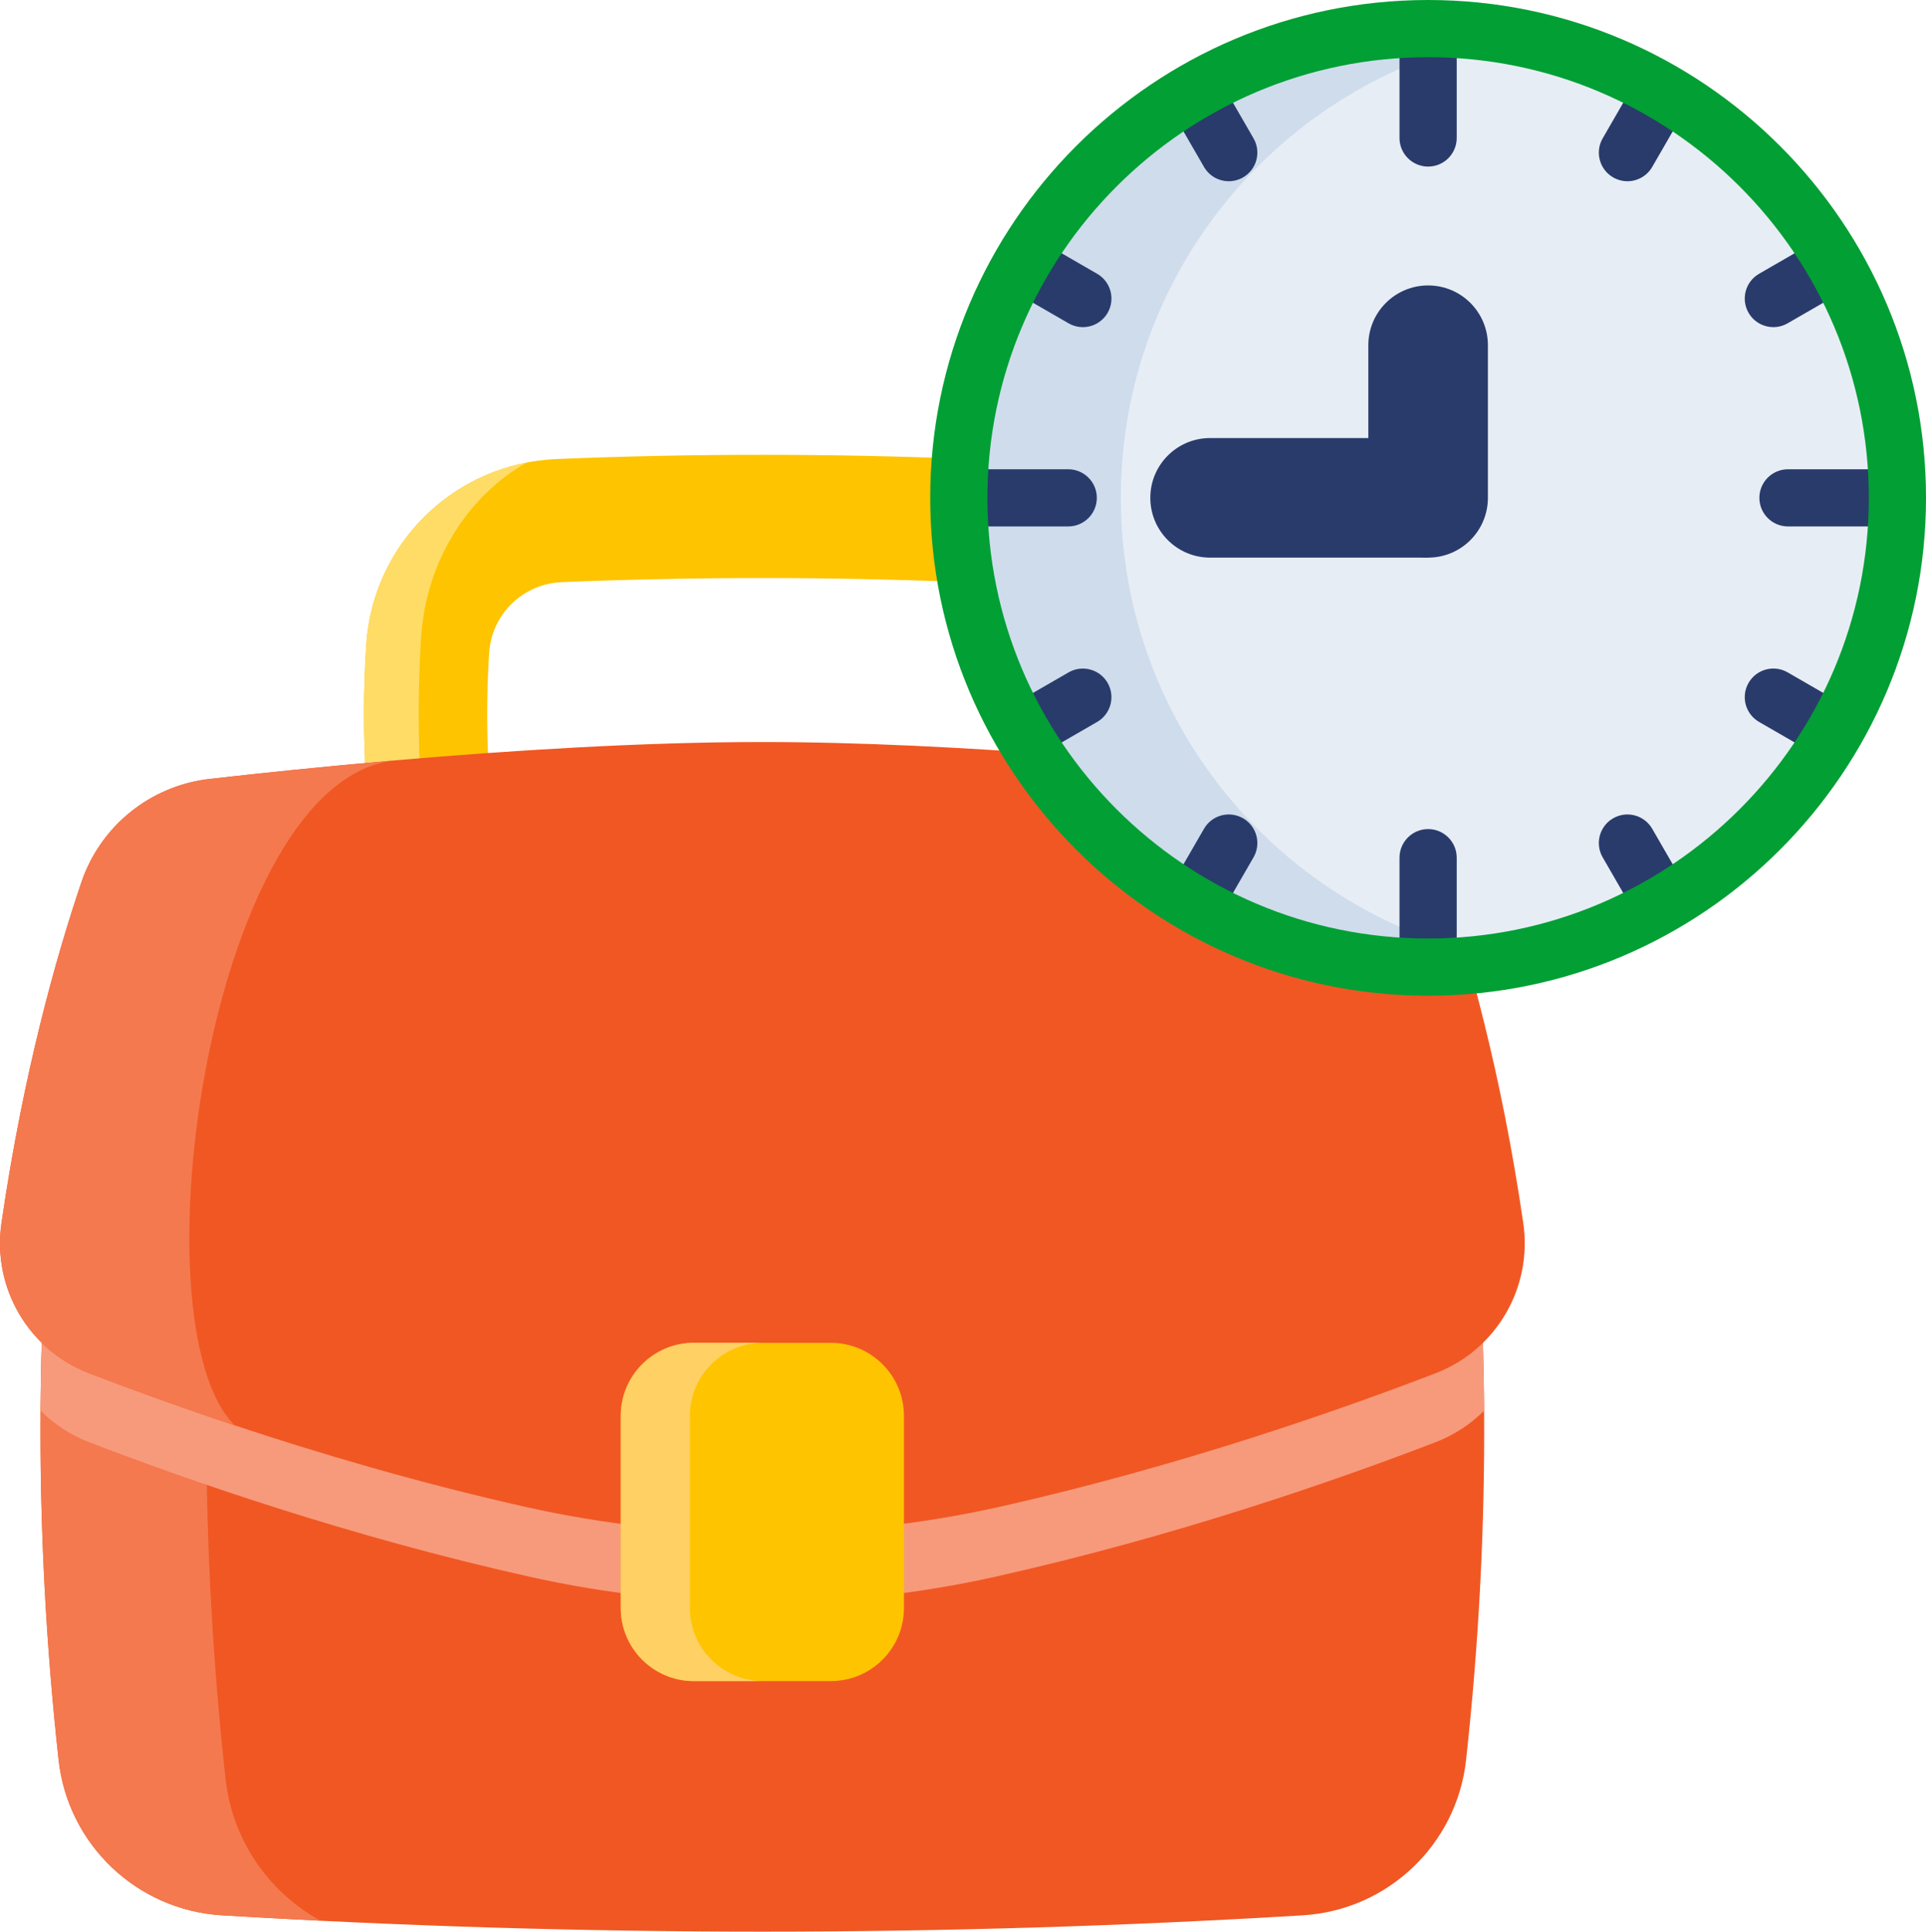 <svg xmlns="http://www.w3.org/2000/svg" xmlns:xlink="http://www.w3.org/1999/xlink" id="Layer_1" x="0px" y="0px" width="79.251px" height="79.489px" viewBox="0 0 79.251 79.489" xml:space="preserve"><g>	<g>		<path fill="#FEC400" d="M31.37,40.094c-4.444,0-8.888-0.143-13.301-0.429c-1.156-0.075-2.115-0.924-2.327-2.064   c-0.688-3.673-0.913-7.399-0.672-11.076c0.274-4.181,3.646-7.462,7.843-7.636c5.611-0.23,11.302-0.23,16.913,0   c4.196,0.174,7.568,3.455,7.843,7.636c0.241,3.677,0.016,7.403-0.671,11.076c-0.213,1.14-1.172,1.99-2.329,2.064   C40.257,39.951,35.813,40.094,31.37,40.094L31.37,40.094z M20.412,34.725c7.28,0.397,14.635,0.397,21.916,0   c0.357-2.621,0.452-5.26,0.281-7.868c-0.104-1.588-1.391-2.835-2.992-2.901c-5.472-0.225-11.022-0.225-16.496,0   c-1.601,0.066-2.887,1.313-2.991,2.901C19.959,29.465,20.054,32.104,20.412,34.725L20.412,34.725z"></path>		<path fill="#FEDC66" d="M21.674,19.033c-3.604,0.697-6.355,3.732-6.604,7.49c-0.24,3.677-0.016,7.403,0.673,11.077   c0.212,1.14,1.171,1.989,2.326,2.064c0.205,0.013,0.41,0.026,0.615,0.038c-0.349-0.38-0.594-0.873-0.69-1.426   c-0.687-3.976-0.913-8.01-0.671-11.991C17.515,23.118,19.225,20.427,21.674,19.033z"></path>		<path fill="#F15723" d="M61.069,58.051c0.032,4.792-0.216,9.583-0.743,14.375c-0.382,3.482-3.223,6.182-6.72,6.393   c-14.825,0.894-29.648,0.894-44.474,0c-3.498-0.211-6.337-2.91-6.72-6.393c-0.526-4.792-0.775-9.583-0.743-14.375   c0.028-4.255,0.274-8.511,0.743-12.766c0.383-3.483,3.223-6.182,6.72-6.392c14.825-0.895,29.649-0.895,44.474,0   c3.498,0.21,6.338,2.909,6.72,6.392C60.795,49.54,61.041,53.796,61.069,58.051z"></path>		<path fill="#F4794F" d="M13.193,79.041c-1.354-0.067-2.707-0.142-4.062-0.223c-3.497-0.212-6.336-2.911-6.72-6.393   c-0.993-9.047-0.993-18.095,0-27.141c0.384-3.483,3.223-6.183,6.72-6.393c1.354-0.081,2.705-0.156,4.059-0.223   c-2.121,1.161-3.631,3.303-3.909,5.838c-1.052,9.564-1.052,19.129,0,28.693C9.56,75.738,11.07,77.88,13.193,79.041z"></path>		<path fill="#F79A7B" d="M61.069,58.051c-0.553,0.554-1.225,1-1.992,1.295c-4.064,1.563-10.718,3.887-18.15,5.544   c-6.292,1.402-12.822,1.402-19.113,0c-7.434-1.657-14.087-3.981-18.15-5.544c-0.768-0.296-1.439-0.742-1.993-1.295   c0.028-4.255,0.274-8.511,0.743-12.766c0.383-3.483,3.223-6.182,6.72-6.392c14.825-0.895,29.649-0.895,44.474,0   c3.498,0.21,6.338,2.909,6.72,6.392C60.795,49.54,61.041,53.796,61.069,58.051z"></path>		<path fill="#F15723" d="M59.077,56.509c-4.004,1.54-10.522,3.819-17.822,5.471c-6.467,1.463-13.176,1.483-19.644,0.028   c-4.389-0.987-8.498-2.203-11.955-3.353c-2.333-0.776-4.371-1.522-5.993-2.146c-2.498-0.96-3.989-3.527-3.603-6.177   c0.902-6.194,2.257-10.98,3.288-14.024c0.786-2.323,2.847-3.979,5.283-4.255c2.007-0.229,4.666-0.507,7.643-0.765   c4.682-0.405,10.149-0.753,15.096-0.753c8.092,0,17.575,0.932,22.737,1.518c2.437,0.276,4.497,1.932,5.284,4.255   c1.03,3.044,2.386,7.831,3.288,14.024C63.066,52.981,61.576,55.548,59.077,56.509L59.077,56.509z"></path>		<path fill="#F4794F" d="M9.656,58.655c-2.333-0.776-4.37-1.522-5.993-2.146c-2.498-0.96-3.989-3.527-3.603-6.177   c0.902-6.194,2.257-10.98,3.288-14.024c0.786-2.323,2.847-3.979,5.283-4.255c2.007-0.229,4.666-0.507,7.643-0.765   C8.632,32.053,5.461,54.46,9.656,58.655z"></path>		<path fill="#FEC400" d="M34.189,69.179h-5.639c-1.66,0-3.007-1.346-3.007-3.007v-7.905c0-1.661,1.346-3.007,3.007-3.007h5.639   c1.66,0,3.007,1.346,3.007,3.007v7.905C37.196,67.833,35.85,69.179,34.189,69.179z"></path>		<path fill="#FFD064" d="M31.398,69.179h-2.848c-1.66,0-3.007-1.346-3.007-3.007v-7.905c0-1.661,1.347-3.008,3.007-3.008h2.848   c-1.662,0-3.008,1.347-3.008,3.008v7.905C28.391,67.833,29.736,69.179,31.398,69.179L31.398,69.179z"></path>	</g>	<g>		<circle fill="#E7EDF5" cx="58.765" cy="20.487" r="19.31"></circle>		<path fill="#CEDCEC" d="M62.139,39.518c-1.07,0.186-2.17,0.28-3.292,0.28c-10.665,0-19.311-8.646-19.311-19.312   c0-10.665,8.646-19.311,19.311-19.311c1.122,0,2.222,0.095,3.292,0.281c-9.096,1.561-16.019,9.487-16.019,19.03   C46.12,30.03,53.043,37.956,62.139,39.518z"></path>		<path fill="#293B6B" d="M58.765,22.947h-8.973c-1.358,0-2.459-1.102-2.459-2.461c0-1.358,1.101-2.459,2.459-2.459h8.973   c1.358,0,0,1.101,0,2.459V22.947z"></path>		<path fill="#293B6B" d="M58.765,22.947c-1.359,0-2.461-1.102-2.461-2.461v-6.281c0-1.358,1.102-2.459,2.461-2.459   c1.358,0,2.459,1.101,2.459,2.459v6.281C61.224,21.846,60.123,22.947,58.765,22.947z"></path>		<g>			<g>				<path fill="#293B6B" d="M58.765,6.855c-0.65,0-1.178-0.527-1.178-1.177V1.786c0-0.65,0.527-1.177,1.178-1.177     c0.649,0,1.176,0.527,1.176,1.177v3.893C59.94,6.328,59.414,6.855,58.765,6.855z"></path>				<path fill="#293B6B" d="M58.765,40.365c-0.65,0-1.178-0.526-1.178-1.177v-3.893c0-0.65,0.527-1.177,1.178-1.177     c0.649,0,1.176,0.527,1.176,1.177v3.893C59.94,39.839,59.414,40.365,58.765,40.365z"></path>			</g>			<g>				<path fill="#293B6B" d="M77.466,21.664h-3.893c-0.65,0-1.178-0.527-1.178-1.177c0-0.649,0.527-1.176,1.178-1.176h3.893     c0.649,0,1.177,0.527,1.177,1.176C78.643,21.137,78.115,21.664,77.466,21.664z"></path>				<path fill="#293B6B" d="M43.955,21.664h-3.893c-0.65,0-1.177-0.527-1.177-1.177c0-0.649,0.526-1.176,1.177-1.176h3.893     c0.65,0,1.177,0.527,1.177,1.176C45.132,21.137,44.605,21.664,43.955,21.664z"></path>			</g>			<g>				<path fill="#293B6B" d="M72.972,13.462c-0.407,0-0.803-0.211-1.021-0.588c-0.325-0.563-0.132-1.283,0.431-1.607l1.99-1.149     c0.563-0.325,1.282-0.132,1.606,0.431c0.326,0.563,0.133,1.283-0.43,1.607l-1.99,1.148     C73.372,13.411,73.171,13.462,72.972,13.462z"></path>				<path fill="#293B6B" d="M42.569,31.015c-0.406,0-0.803-0.211-1.021-0.589c-0.325-0.563-0.132-1.282,0.431-1.607l1.989-1.148     c0.563-0.325,1.283-0.132,1.608,0.43c0.324,0.563,0.132,1.283-0.431,1.608l-1.99,1.149     C42.971,30.964,42.769,31.015,42.569,31.015z"></path>			</g>			<g>				<path fill="#293B6B" d="M66.965,7.458c-0.2,0-0.402-0.052-0.588-0.158c-0.563-0.325-0.755-1.045-0.43-1.607l1.148-1.99     c0.325-0.563,1.045-0.755,1.607-0.43c0.563,0.325,0.755,1.044,0.431,1.607l-1.148,1.99C67.767,7.247,67.372,7.458,66.965,7.458z     "></path>				<path fill="#293B6B" d="M49.412,37.86c-0.199,0-0.401-0.051-0.587-0.158c-0.563-0.325-0.756-1.045-0.432-1.607l1.149-1.99     c0.324-0.563,1.044-0.756,1.608-0.431c0.563,0.325,0.754,1.044,0.43,1.607l-1.149,1.99C50.215,37.649,49.818,37.86,49.412,37.86     z"></path>			</g>			<g>				<path fill="#293B6B" d="M50.563,7.458c-0.407,0-0.803-0.211-1.021-0.589l-1.149-1.99c-0.324-0.563-0.131-1.283,0.432-1.607     c0.563-0.325,1.282-0.132,1.606,0.431l1.149,1.989c0.324,0.563,0.133,1.283-0.43,1.608C50.966,7.406,50.763,7.458,50.563,7.458z     "></path>				<path fill="#293B6B" d="M68.116,37.86c-0.407,0-0.802-0.21-1.021-0.589l-1.148-1.99c-0.325-0.563-0.133-1.283,0.43-1.607     c0.563-0.325,1.282-0.132,1.608,0.431l1.148,1.99c0.324,0.563,0.133,1.282-0.431,1.607C68.518,37.809,68.316,37.86,68.116,37.86     z"></path>			</g>			<g>				<path fill="#293B6B" d="M44.558,13.462c-0.2,0-0.403-0.051-0.589-0.158l-1.989-1.148c-0.563-0.325-0.756-1.044-0.431-1.607     c0.325-0.563,1.045-0.756,1.607-0.431l1.99,1.149c0.563,0.325,0.755,1.044,0.431,1.607     C45.358,13.251,44.964,13.462,44.558,13.462z"></path>				<path fill="#293B6B" d="M74.959,31.015c-0.199,0-0.401-0.051-0.587-0.158l-1.99-1.149c-0.563-0.325-0.756-1.045-0.431-1.608     c0.324-0.563,1.044-0.755,1.607-0.431l1.99,1.149c0.563,0.325,0.756,1.045,0.43,1.607     C75.762,30.804,75.365,31.015,74.959,31.015z"></path>			</g>		</g>		<path fill="#029F34" d="M58.765,40.975c-11.297,0-20.488-9.191-20.488-20.488C38.276,9.19,47.468,0,58.765,0   c11.296,0,20.486,9.19,20.486,20.486C79.251,31.784,70.061,40.975,58.765,40.975L58.765,40.975z M58.765,2.354   c-10,0-18.135,8.135-18.135,18.133c0,10,8.135,18.134,18.135,18.134c9.998,0,18.133-8.135,18.133-18.134   C76.897,10.488,68.763,2.354,58.765,2.354z"></path>	</g></g></svg>